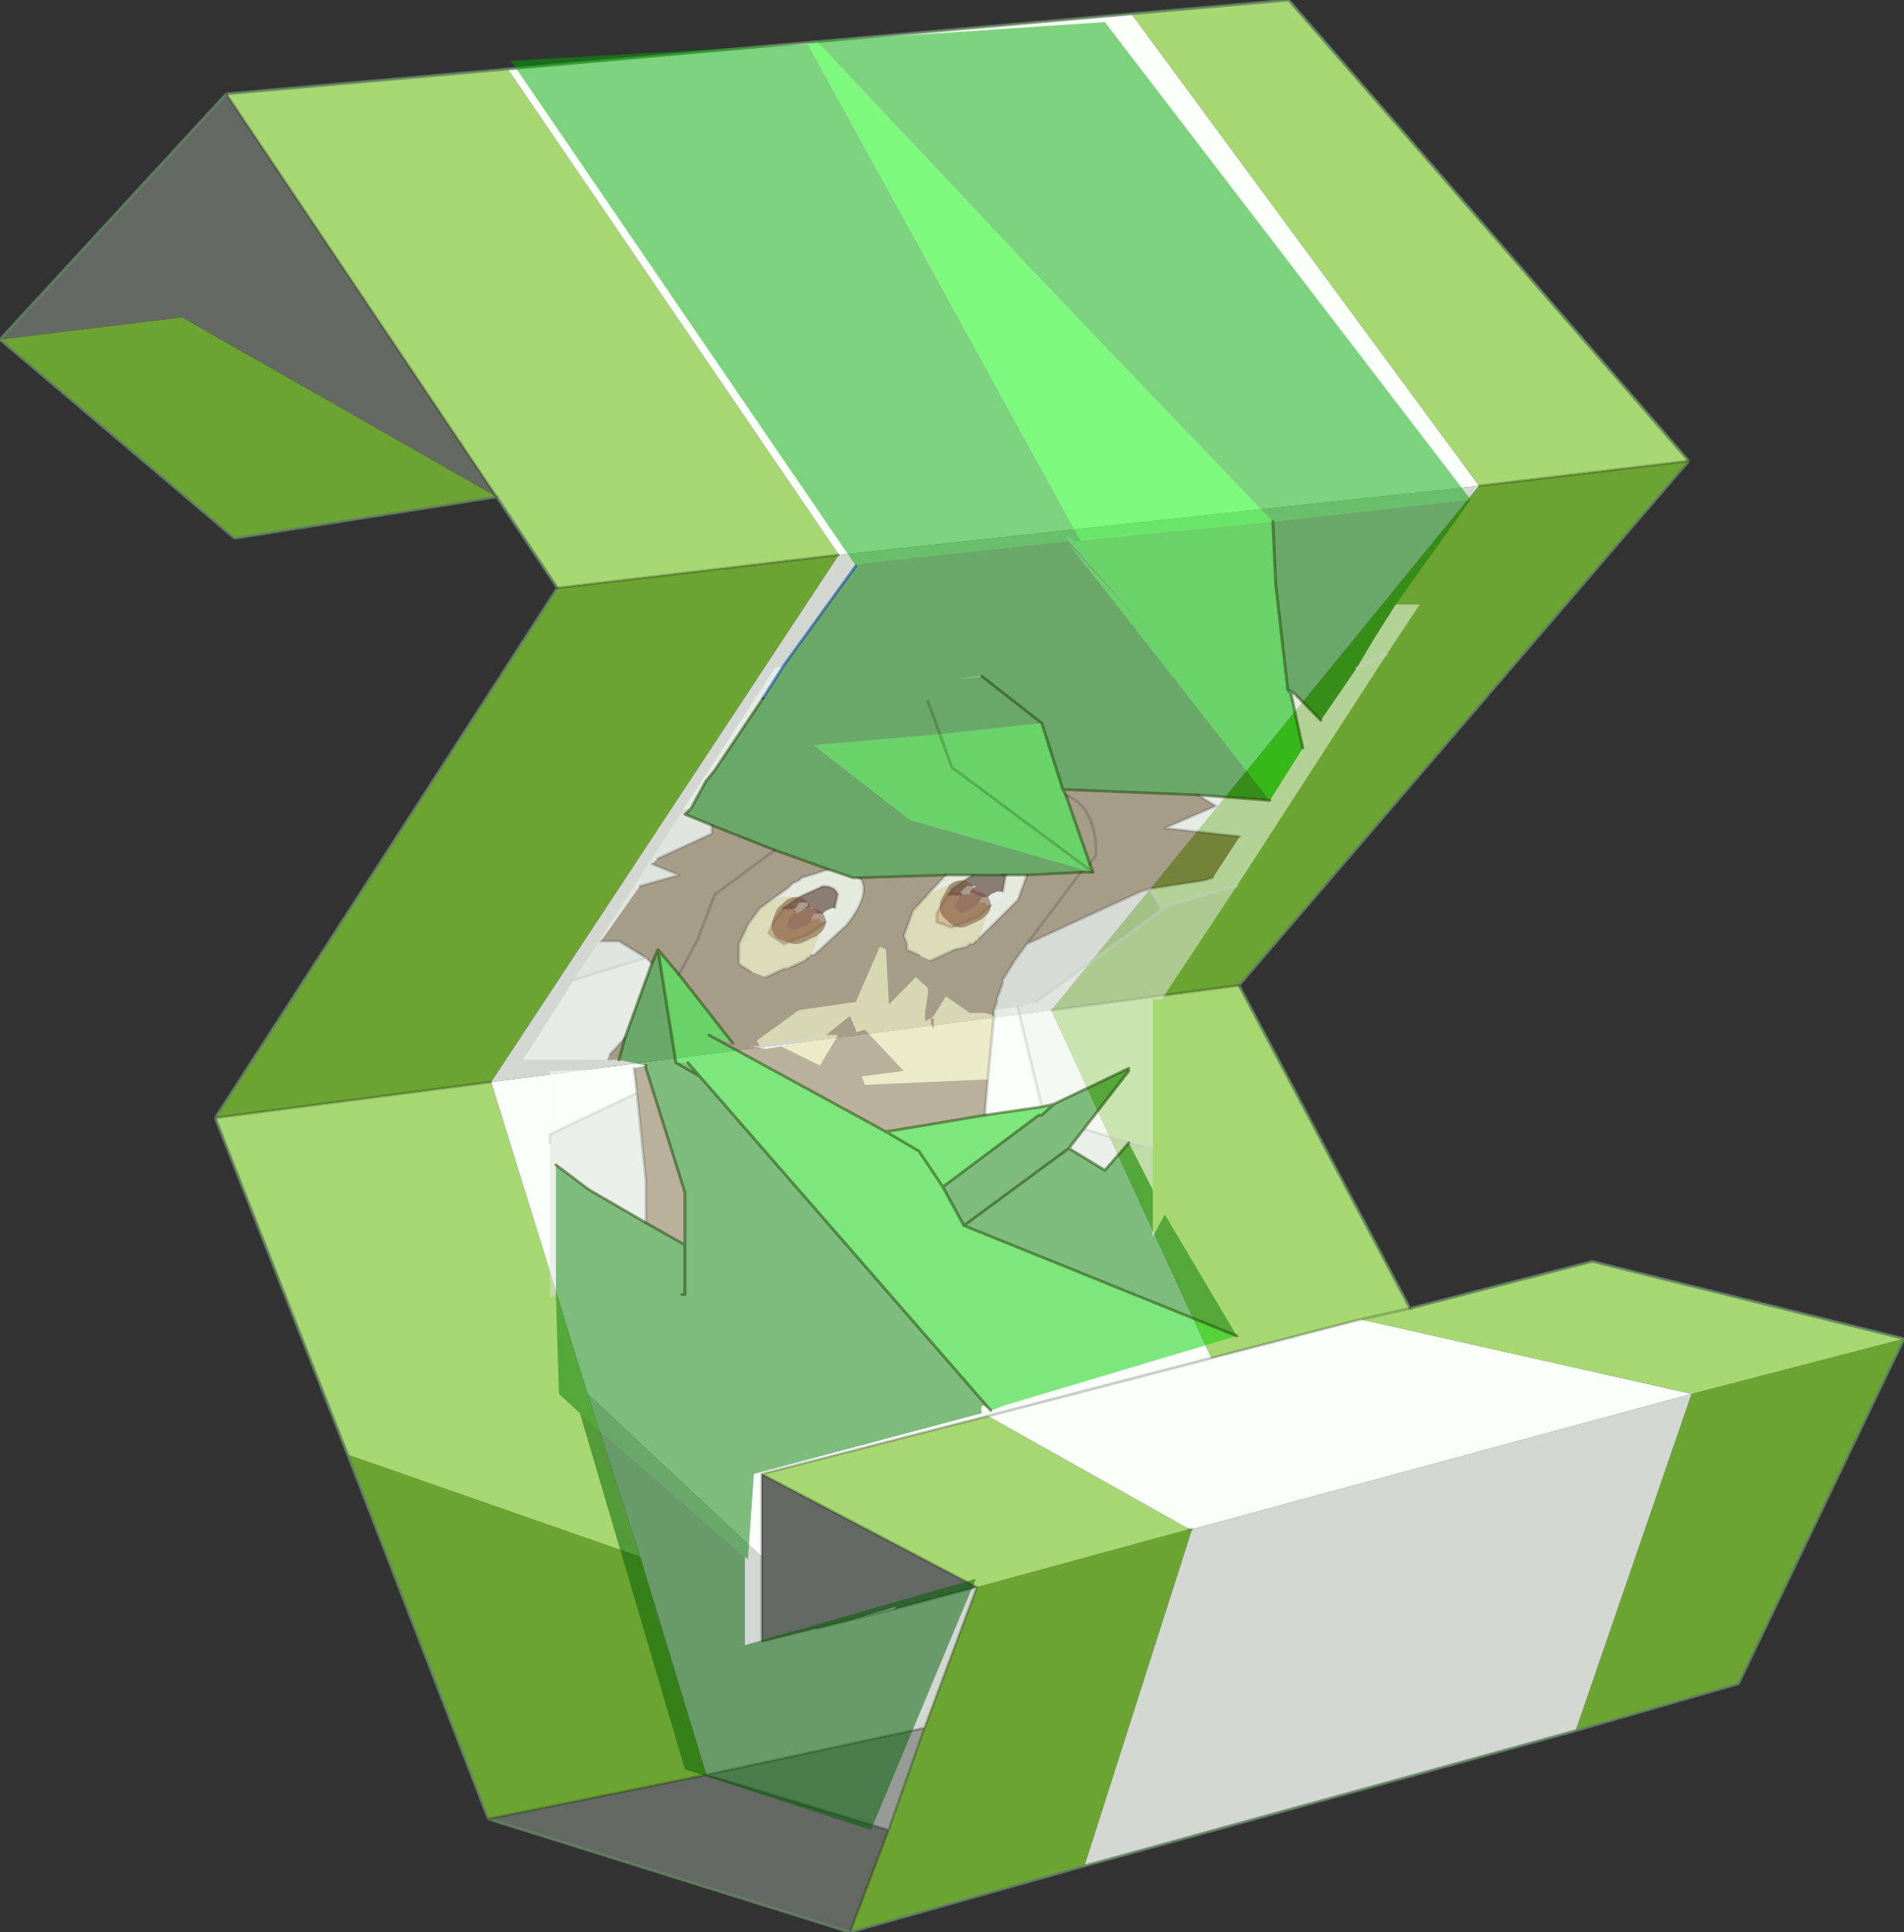 <?xml version="1.0"?>
<svg xmlns="http://www.w3.org/2000/svg" xmlns:xlink="http://www.w3.org/1999/xlink" width="34.5px" height="35px"><rect width="100%" height="100%" fill="#333333" stroke="none"/><g transform="matrix(1, 0, 0, 1, -257.45, -183.25)"><use xlink:href="#object-0" width="34.5" height="35" transform="matrix(-1, 0, 0, 1, 291.95, 183.25)"/><use xlink:href="#object-1" width="16" height="32.75" transform="matrix(-1.087, 0, 0, 1, 284.1, 183.65)"/></g><defs><g transform="matrix(1, 0, 0, 1, 0, 0)" id="object-0"><path fill-rule="evenodd" fill="#646964" stroke="none" d="M30.4 1.7L34.5 6.15L31.2 5.75L25.5 9L30.4 1.7M25.65 32.95L19.1 35L18.4 33.15L21.7 32.15L25.65 32.95M20.7 26.7L20.7 28.2L20.7 29.7L20.7 29.75L19.7 29.5L19.1 29.35L18.25 29.1L18.3 29.15L16.8 28.75L20.7 26.7"/><path fill-rule="evenodd" fill="#6ca431" stroke="none" d="M34.5 6.15L30.25 9.75L25.5 9L31.2 5.75L34.5 6.15M24.4 10.65L30.6 20.25L25.6 19.6L19.3 10.05L24.4 10.65M28.2 26.35L25.65 32.95L21.7 32.15L22.9 28.2L28.2 26.35M19.1 35L14.85 33.8L12.9 27.7L12.95 27.7L16.8 28.75L17.75 31.3L18.4 33.15L19.1 35M5.95 31.35L3 30.5L0 24.25L3.85 25.25L5.95 31.35M12.05 17.85L3.9 8.35L7.7 8.8L15.45 18.3L12.05 17.85"/><path fill-rule="evenodd" fill="#a6d771" stroke="none" d="M25.5 9L24.4 10.65L19.3 10.05L25.3 1.25L30.4 1.7L25.5 9M30.6 20.25L28.2 26.35L22.9 28.2L23.85 25.25L25.6 19.6L30.6 20.25M0 24.25L5.65 22.85L8.95 23.7L12.05 17.85L15.45 18.3L12.55 24.6L9.85 23.9L8.95 23.7L9.85 23.9L3.85 25.25L0 24.25M3.9 8.35L11.15 0L14 0.25L7.7 8.8L3.9 8.35M16.6 25.65L20.7 26.7L16.8 28.75L12.95 27.7L16.6 25.65"/><path fill-rule="evenodd" fill="#d2d7d2" stroke="none" d="M14.85 33.8L5.95 31.35L3.85 25.25L12.9 27.7L14.85 33.8M25.6 19.6L15.45 18.3L7.7 8.8L19.3 10.05L25.6 19.6M20.7 28.2L23.85 25.25L22.9 28.2L21.7 32.15L17.75 31.3L16.8 28.75L18.3 29.15L19.1 29.35L19.7 29.5L20.7 29.75L20.7 29.7L20.7 28.2"/><path fill-rule="evenodd" fill="#fafffa" stroke="none" d="M14 0.25L25.3 1.25L19.3 10.05L7.7 8.8L14 0.25M21.2 2.4L21.25 2.3L21.2 2.4M15.45 18.3L25.6 19.6L23.85 25.25L20.7 28.2L20.7 26.7L16.6 25.65L12.55 24.6L15.45 18.3M12.55 24.6L16.6 25.65L12.95 27.7L12.9 27.7L3.85 25.25L9.85 23.9L12.55 24.6M12.9 27.7L12.95 27.7L12.9 27.7M19.1 29.35L18.3 29.15L18.25 29.1L19.1 29.35"/><path fill-rule="evenodd" fill="#969b96" stroke="none" d="M17.75 31.3L21.7 32.15L18.4 33.15L17.75 31.3"/><path fill="none" stroke="#648664" stroke-opacity="0.8" stroke-width="0.05" stroke-linecap="round" stroke-linejoin="round" d="M30.4 1.7L34.5 6.15L30.25 9.75L25.5 9L24.4 10.65L30.6 20.25L28.2 26.35L25.65 32.95L19.1 35L14.85 33.8L5.95 31.35L3 30.5L0 24.25L5.65 22.85L8.95 23.7L12.05 17.85L3.9 8.35L11.15 0L14 0.25L25.3 1.25L30.4 1.7"/><path fill="none" stroke="#000500" stroke-opacity="0.2" stroke-width="0.05" stroke-linecap="round" stroke-linejoin="round" d="M30.4 1.7L25.5 9M12.55 24.6L16.6 25.65L20.7 26.7L20.7 28.2L20.7 29.7M25.6 19.6L30.6 20.25M7.7 8.8L3.9 8.35M9.85 23.9L8.95 23.7M12.05 17.85L15.45 18.3M12.55 24.6L9.85 23.9M12.9 27.7L12.95 27.7L12.9 27.7M19.7 29.5L19.1 29.35L18.3 29.15L16.8 28.75L17.75 31.3L21.7 32.15L18.4 33.15L17.75 31.3M19.1 35L18.4 33.15M21.7 32.15L25.65 32.95M19.3 10.05L24.4 10.65M16.8 28.75L20.7 26.7"/></g><g transform="matrix(1, 0, 0, 1, 8.5, 14.25)" id="object-1"><path fill-rule="evenodd" fill="#00a700" fill-opacity="0.498" stroke="none" d="M2.55 -13.85L7.5 -13.55L1.75 -4.4L1.6 -4.45L-1.8 -4.85L-1.75 -4.95L-1.9 -4.85L-2 -4.85L2.55 -13.85M-8.5 -5.6L-2.4 -14.25L2.4 -13.9L-1.15 -9.8L-1.85 -9L-5.2 -5.2L-8.5 -5.6"/><path fill-rule="evenodd" fill="#007a00" fill-opacity="0.498" stroke="none" d="M1.75 -4.4L2.95 -2.6L3.3 -2L4.1 -0.7L4.25 -0.5L4.5 0L4.6 0.1L4.15 0.3L3.1 0.75L2.2 1.1L1.8 1.25L1.7 1.25L0.25 1.2L-0.2 1.2L-0.7 1.2L-1.1 1.2L-2 1.15L-2.2 1.15L0.85 0.2L2.45 -1.15L0.35 -1.35L0.55 -1.95L0.35 -1.35L-1.35 -1.55L-1.7 -0.35L-3.95 -0.25L-5.15 -0.15L-1.8 -4.8L-3.3 -3L-1.8 -4.85L1.6 -4.45L1.75 -4.4M5.7 4.55L5.25 4.65L5.25 4.7L4.6 6.95L4.6 7.9L5.25 7.5L6.2 6.9L6.75 6.45L6.75 8.8L6.7 10.6L6.35 10.95L3.6 13.55L3.55 13.6L3.45 12.05L-0.35 10.95Q-0.3 10.7 -0.5 10.9L4.35 4.85L4.75 4.6L5.05 2.55L5.15 2.8L5.6 4.15L5.7 4.55M-4.6 9.55L-3.4 7.35L-3.2 7.75L-3.2 6.9L-2.8 6.05L-2.4 6.55L-1.8 6.15L-2.05 5.8L-2.8 4.75L-2.8 4.7L-1.55 5.35L-1.35 5.55L-1.3 5.55L0.3 6.85L-0.05 7.55L-4.6 9.55M-7.25 -3.7L-8.5 -5.6L-5.2 -5.2L-5.25 -4.05L-5.45 -2.15L-5.55 -2.1L-6 -1.6L-6.6 -2.55L-6.9 -3.1L-6.8 -3.1L-6.9 -3.1L-7.25 -3.7M0.05 -2.35L-0.3 -2.4L-0.35 -2.4L0.05 -2.35M4.75 4.6L4.35 4.85L4.55 4.6L4.75 4.6M4.6 7.9L4.6 8.8L4.6 7.9M4.6 8.8L4.65 8.8L4.6 8.8M-1.35 -1.55L-0.35 -2.4L-1.35 -1.55M-0.05 7.55L-1.8 6.15L-0.05 7.55"/><path fill-rule="evenodd" fill="#fafffa" fill-opacity="0.498" stroke="none" d="M2.95 -2.6L3.1 -2.55L4.65 0.05L4.5 0L4.25 -0.5L4.1 -0.7L3.3 -2L2.95 -2.6M6.45 3.1L7.3 4.55L5.9 4.55L5.85 4.45L5.6 4.15L5.15 2.8L5.25 2.7L6.45 3.1M5.45 4.7L6.85 4.75L6.85 5.9L5.4 5.15L5.45 4.7M-4.6 1.4L-7.1 -2.8L-7.65 -3.7L-7.25 -3.7L-6.9 -3.1L-6.8 -3.1L-6.9 -3.1L-6.6 -2.55L-6 -1.6L-5.55 -2.1L-5.5 -2.1L-5.45 -2.15L-5.55 -2.1L-5.5 -2.1L-5.7 -1.1L-5.15 -0.15L-3.95 -0.25L-4.25 -0.05L-3.4 0.35L-4.65 0.5L-4.2 1.25L-4.05 1.3L-3.15 1.45L-3.35 1.8L-3.45 1.75L-4.6 1.4M0.05 -2.35L-0.35 -2.4L-0.3 -2.4L0.05 -2.35M2.8 1.8L2.75 1.85L2.75 1.9L2.65 1.85L2.6 1.8L2.55 1.75L2.55 1.7L2.6 1.7L2.7 1.7L2.75 1.8L2.8 1.8M2.5 2L2.4 2L2.35 2L2.35 2.05L2.3 2.05L2.25 2.05L2.2 2L2.1 1.9L2.1 1.85L2.1 1.8L2.15 1.8L2.25 1.85L2.3 1.9L2.4 1.9L2.45 1.9L2.5 2M0 1.55L-0.05 1.55L-0.15 1.55L-0.15 1.5L-0.2 1.45L-0.25 1.4L-0.15 1.4L-0.1 1.4L0 1.5L0 1.55M-0.35 1.6L-0.3 1.7L-0.4 1.7L-0.4 1.65L-0.4 1.7L-0.45 1.75L-0.5 1.75L-0.6 1.7L-0.7 1.6L-0.7 1.55L-0.7 1.5L-0.6 1.5L-0.5 1.55L-0.45 1.6L-0.4 1.6L-0.35 1.6M-0.45 4.9L-0.4 5.55L-1.35 5.4L-0.95 3.6L-0.85 3.6L-0.55 3.65L-0.55 3.75L-0.45 4.9M-7.1 -2.8L-6.6 -2.55L-7.1 -2.8"/><path fill-rule="evenodd" fill="#edf2ed" fill-opacity="0.498" stroke="none" d="M4.65 0.05L6.45 3.1L5.25 2.7L5.7 2.4L6 2.4L5.35 1.4L4.7 1.2L5.15 1L5.05 0.9L4.15 0.45L4.15 0.3L4.6 0.1L4.5 0L4.65 0.05M-3.2 6.15L-3.2 3.45L-3.35 3.45L-4.6 1.4L-3.45 1.75L-1.25 3.5L-0.95 3.6L-1.35 5.4L-1.55 5.35L-2.8 4.7L-2.8 4.75L-2.05 5.8L-2.8 6.05L-3.2 6.15"/><path fill-rule="evenodd" fill="#7b6441" fill-opacity="0.498" stroke="none" d="M5.9 4.55L5.7 4.55L5.6 4.15L5.85 4.45L5.9 4.55M5.25 4.65L5.45 4.7L5.4 5.15L5.25 6.75L5.25 7.5L4.6 7.9L4.6 6.95L5.25 4.7L5.25 4.65M-2.2 1.15L-2 1.15L-1.1 1.2L-0.95 1.65L-0.3 2.35L-0.25 2.4L-0.2 2.45L-0.15 2.45L-0.1 2.5L0.1 2.55L0.2 2.6L0.5 2.75L0.7 2.65L0.9 2.55L0.9 2.45L0.95 2.3L0.8 1.85L0.55 1.55L0.25 1.2L1.7 1.25L1.65 1.3Q1.55 1.55 1.8 1.95L1.9 2.1L2.45 2.65L2.5 2.65L2.55 2.7L2.6 2.75L2.7 2.8L2.9 2.9L2.95 2.9L3.25 3.05L3.5 2.95L3.65 2.85L3.7 2.8L3.7 2.6L3.7 2.45L3.55 2.1L3.35 1.8L2.9 1.45L2.8 1.35L2.7 1.3L2.65 1.25L2.2 1.1L3.1 0.75L4.15 0.3L4.15 0.45L5.05 0.9L5.15 1L4.7 1.2L5.35 1.4L6 2.4L5.7 2.4L5.25 2.7L5.15 2.8L5.05 2.55L4.7 3L4.4 2.4L4.1 1.55L3.1 0.75L4.1 1.55L4.4 2.4L4.7 3L3.8 4.25L4.2 4.1L1.25 5.85L-0.4 5.55L-0.45 4.9L1.6 5L1.65 4.85L0.95 4.75L1.6 4L1.75 4.05L1.75 4L1.85 3.75L2.25 4.1L2.05 4.1L2.35 4.65L3 4.3L3.25 4.35L3.5 4.3L3.35 4.3L3.4 4.2L2.7 3.65L1.75 3.5L1.35 2.5L1.25 2.55L1.2 3.55L0.75 3.05L0.55 3.25L0.55 3.35L0.6 3.7L0.6 3.85L0.5 3.8L0.5 3.9L0.45 4L0.45 3.8L0.5 3.8L0.45 3.75L0.25 3.4L-0.15 3.7L-0.4 3.7L-0.55 3.75L-0.55 3.65L-0.6 3.5L-0.6 3.45L-0.7 3.15L-0.7 3.1L-0.9 2.75L-1.1 2.45L-2 1.15L-1.1 2.45L-3 1.5L-3.15 1.45L-4.05 1.3L-4.2 1.25L-4.65 0.5L-3.4 0.35L-4.25 -0.05L-3.95 -0.25L-1.7 -0.35L-1.75 -0.25L-2.15 1L-2.2 1.15M4.25 -0.5L4.1 -0.7L4.25 -0.5M-2.15 1L-2.25 0.85L-2.25 0.65Q-2.2 -0.05 -1.75 -0.25Q-2.2 -0.05 -2.25 0.65L-2.25 0.85L-2.15 1"/><path fill-rule="evenodd" fill="#dbe0db" fill-opacity="0.498" stroke="none" d="M6.85 5.9L6.85 6.05L6.85 8.85L6.75 8.8L6.75 6.45L6.2 6.9L5.25 7.5L5.25 6.75L5.4 5.15L6.85 5.9M-3.2 6.9L-3.2 6.15L-2.8 6.05L-2.05 5.8L-1.8 6.15L-2.4 6.55L-2.8 6.05L-3.2 6.9M-1.1 2.45L-0.9 2.75L-0.7 3.1L-0.7 3.15L-0.6 3.45L-0.6 3.5L-0.55 3.65L-0.85 3.6L-0.95 3.6L-1.25 3.5L-3.45 1.75L-3.35 1.8L-3.15 1.45L-3 1.5L-1.1 2.45"/><path fill-rule="evenodd" fill="#005e00" fill-opacity="0.498" stroke="none" d="M6.35 10.95L4.6 17.4L1.5 18.5L-0.25 13.95L3.6 15.15L3.6 13.55L6.35 10.95"/><path fill-rule="evenodd" fill="#00cd00" fill-opacity="0.498" stroke="none" d="M-0.5 10.9L-0.75 10.8L-4.6 9.55L-0.05 7.55L0.3 6.85L0.7 6.2L1.25 5.85L-0.4 5.55L-1.35 5.4L-1.55 5.35L-1.35 5.55L-1.3 5.55L0.3 6.85L0.7 6.2L1.25 5.85L4.2 4.1L3.8 4.25L4.7 3L5.05 2.55L4.75 4.6L4.55 4.6L4.35 4.85L-0.5 10.9M-1.9 -4.85L-1.75 -4.95L-1.8 -4.85L-3.3 -3L-1.8 -4.8L-5.15 -0.15L-5.7 -1.1L-5.5 -2.1L-5.45 -2.15L-5.25 -4.05L-5.2 -5.2L-1.9 -4.85M0.35 -1.35L2.45 -1.15L0.85 0.2L-2.2 1.15L0.15 -0.75L0.35 -1.35L0.15 -0.75L-2.2 1.15L-2.15 1L-1.75 -0.25L-1.7 -0.35L-1.35 -1.55L0.35 -1.35"/><path fill-rule="evenodd" fill="#00f400" fill-opacity="0.498" stroke="none" d="M2.4 -13.9L2.55 -13.85L-2 -4.85L-1.9 -4.85L-5.2 -5.2L-1.85 -9L-1.15 -9.8L2.4 -13.9"/><path fill-rule="evenodd" fill="#f9feee" fill-opacity="0.498" stroke="none" d="M-1.1 1.2L-0.7 1.2L-0.75 1.2L-0.7 1.5L-0.7 1.55L-0.7 1.6L-0.6 1.7L-0.5 1.75L-0.3 2.35L-0.95 1.65L-1.1 1.2M-0.2 1.2L0.25 1.2L0.55 1.55L0.05 1.3L-0.05 1.3L-0.2 1.2M1.7 1.25L1.8 1.25L2.2 1.1L2.65 1.25L2.7 1.3L2.8 1.35L2.9 1.45L3.35 1.8Q3.05 1.55 2.8 1.6L2.7 1.6L2.3 1.4Q2.1 1.4 2.05 1.55L2.1 1.8L2.1 1.85L2.1 1.9L2.2 2L2.25 2.05L2.5 2.65L2.45 2.65L1.9 2.1L1.8 1.95Q1.55 1.55 1.65 1.3L1.7 1.25"/><path fill-rule="evenodd" fill="#422417" fill-opacity="0.498" stroke="none" d="M-0.7 1.2L-0.2 1.2L-0.05 1.3L0.15 1.45L0.2 1.55L0 1.55L0 1.5L-0.1 1.4L-0.15 1.4L-0.25 1.4L-0.2 1.45L-0.15 1.5L-0.35 1.6L-0.4 1.6L-0.45 1.6L-0.5 1.55L-0.6 1.5L-0.7 1.5L-0.75 1.2L-0.7 1.2M2.95 1.8L2.9 1.8L2.8 1.8L2.75 1.8L2.7 1.7L2.6 1.7L2.55 1.7L2.55 1.75L2.6 1.8Q2.45 1.75 2.4 1.9L2.3 1.9L2.25 1.85L2.15 1.8L2.1 1.8L2.05 1.55Q2.1 1.4 2.3 1.4L2.7 1.6L2.9 1.75L2.95 1.8"/><path fill-rule="evenodd" fill="#e8df9e" fill-opacity="0.498" stroke="none" d="M3.35 1.8L3.55 2.1L3.7 2.45L3.7 2.6L3.7 2.8L3.65 2.85L3.5 2.95L3.25 3.05L2.95 2.9L2.9 2.9L2.7 2.8L2.6 2.75L2.55 2.7L2.5 2.65L2.25 2.05L2.5 2.25L2.95 2.45L3.15 2.3L3.2 2.25L3.1 2L3.05 1.95L2.95 1.8L2.9 1.75L2.7 1.6L2.8 1.6Q3.05 1.55 3.35 1.8M-0.05 1.3L0.05 1.3L0.55 1.55L0.8 1.85L0.95 2.3L0.9 2.45L0.9 2.55L0.7 2.65L0.5 2.75L0.2 2.6L0.1 2.55L-0.1 2.5L-0.15 2.45L-0.2 2.45L-0.25 2.4L-0.3 2.35L-0.5 1.75L-0.3 1.95L0.15 2.15L0.4 2.05L0.4 1.95L0.4 1.9L0.3 1.7L0.2 1.55L0.15 1.45L-0.05 1.3"/><path fill-rule="evenodd" fill="#daa259" fill-opacity="0.498" stroke="none" d="M2.95 1.8L3.05 1.95L3.1 2L3.2 2.25L3.15 2.3L2.95 2.45L2.5 2.25L2.25 2.05L2.3 2.05L2.35 2.05L2.35 2L2.4 2L2.5 2L2.5 2.05L2.55 2.1L2.75 2.2L2.9 2.15L2.9 2.1L2.85 1.95L2.75 1.85L2.8 1.8L2.9 1.8L2.95 1.8M0 1.55L0.2 1.55L0.3 1.7L0.4 1.9L0.4 1.95L0.4 2.05L0.15 2.15L-0.3 1.95L-0.5 1.75L-0.45 1.75L-0.4 1.7L-0.4 1.65L-0.4 1.7L-0.3 1.7L-0.25 1.75L-0.2 1.8L0 1.9L0.1 1.8L0.1 1.75L0.05 1.65L0 1.55"/><path fill-rule="evenodd" fill="#a8694f" fill-opacity="0.498" stroke="none" d="M2.75 1.85L2.85 1.95L2.9 2.1L2.9 2.15L2.75 2.2L2.55 2.1L2.5 2.05L2.5 2L2.45 1.9L2.4 1.9Q2.45 1.75 2.6 1.8L2.65 1.85L2.75 1.9L2.75 1.85M0 1.55L0.05 1.65L0.1 1.75L0.1 1.8L0 1.9L-0.2 1.8L-0.25 1.75L-0.3 1.7L-0.35 1.6L-0.15 1.5L-0.15 1.55L-0.05 1.55L0 1.55"/><path fill-rule="evenodd" fill="#ded898" fill-opacity="0.498" stroke="none" d="M-0.55 3.75L-0.4 3.7L-0.15 3.7L0.25 3.4L0.45 3.75L0.5 3.8L0.45 3.8L0.45 4L0.5 3.9L0.5 3.8L0.6 3.85L0.6 3.7L0.55 3.35L0.55 3.25L0.75 3.05L1.2 3.55L1.25 2.55L1.35 2.5L1.75 3.5L2.7 3.65L3.4 4.2L3.35 4.3L2.25 4.1L2.05 4.1L2.35 4.65L3 4.3L2.25 4.1L1.85 3.75L1.75 4L1.75 4.05L1.6 4L0.95 4.75L1.65 4.85L1.6 5L-0.45 4.9L-0.55 3.75"/><path fill="none" stroke="#0038a9" stroke-opacity="0.498" stroke-width="0.05" stroke-linecap="round" stroke-linejoin="round" d="M1.75 -4.4L2.95 -2.6L3.3 -2"/><path fill="none" stroke="#c8cdc8" stroke-opacity="0.498" stroke-width="0.05" stroke-linecap="round" stroke-linejoin="round" d="M6.85 5.9L6.85 6.05M5.25 2.7L6.45 3.1M5.4 5.15L6.85 5.9M4.5 0L4.65 0.05M-5.55 -2.1L-5.5 -2.1M-6.6 -2.55L-7.1 -2.8M-3.15 1.45L-3.35 1.8L-3.45 1.75L-1.25 3.5M-3.45 1.75L-4.6 1.4M-3.2 6.15L-2.8 6.05L-2.05 5.8M-1.35 5.4L-0.95 3.6"/><path fill="none" stroke="#1e4100" stroke-opacity="0.498" stroke-width="0.05" stroke-linecap="round" stroke-linejoin="round" d="M-2.2 1.15L-2 1.15L-1.1 1.2L-0.7 1.2L-0.2 1.2L0.25 1.2L1.7 1.25L1.8 1.25L2.2 1.1L3.1 0.75L4.15 0.3L4.6 0.1L4.5 0L4.25 -0.5L4.1 -0.7L3.3 -2M-1.35 -1.55L-1.7 -0.35L-1.75 -0.25L-2.15 1L-2.2 1.15M5.6 4.15L5.7 4.55M5.6 4.15L5.15 2.8L5.05 2.55L4.75 4.6L4.35 4.85L-0.5 10.9M5.25 4.65L5.25 4.7L4.6 6.95L4.6 7.9L5.25 7.5L6.2 6.9L6.75 6.45M4.7 3L5.05 2.55M-0.4 5.55L1.25 5.85L4.2 4.1M3.8 4.25L4.7 3M0.3 6.85L0.7 6.2L1.25 5.85M4.55 4.6L4.35 4.85M4.6 8.8L4.6 7.9M4.6 8.8L4.65 8.8M-5.2 -5.2L-5.25 -4.05L-5.45 -2.15L-5.5 -2.1L-5.7 -1.1M-5.45 -2.15L-5.55 -2.1L-6 -1.6M-3.95 -0.25L-5.15 -0.15M-0.35 -2.4L-1.35 -1.55M-3.95 -0.25L-1.7 -0.35M-2.05 5.8L-2.8 4.75M-2.8 4.7L-1.55 5.35L-1.35 5.4L-0.4 5.55M-1.55 5.35L-1.35 5.55L-1.3 5.55L0.3 6.85L-0.05 7.55L-4.6 9.55M-2.8 6.05L-2.4 6.55L-1.8 6.15L-2.05 5.8M-1.8 6.15L-0.05 7.55"/><path fill="none" stroke="#1e4100" stroke-opacity="0.251" stroke-width="0.05" stroke-linecap="round" stroke-linejoin="round" d="M0.35 -1.35L0.55 -1.95M-2.2 1.15L0.15 -0.75L0.35 -1.35"/><path fill="none" stroke="#000500" stroke-opacity="0.149" stroke-width="0.05" stroke-linecap="round" stroke-linejoin="round" d="M5.35 1.4L4.7 1.2L5.15 1M5.05 0.9L4.15 0.45L4.15 0.3M5.25 2.7L5.7 2.4L6 2.4M5.15 2.8L5.25 2.7M5.85 4.45L5.6 4.15M5.25 7.5L5.25 6.75L5.4 5.15L5.45 4.7M2.2 1.1L2.65 1.25L2.7 1.3L2.8 1.35L2.9 1.45L3.35 1.8L3.55 2.1L3.7 2.45L3.7 2.6L3.7 2.8L3.65 2.85L3.5 2.95M3.25 3.05L2.95 2.9L2.9 2.9L2.7 2.8L2.6 2.75L2.55 2.7M2.5 2.65L2.45 2.65L1.9 2.1L1.8 1.95Q1.55 1.55 1.65 1.3L1.7 1.25M2.25 2.05L2.5 2.25L2.95 2.45L3.15 2.3L3.2 2.25L3.1 2L3.05 1.95L2.95 1.8L2.9 1.75L2.7 1.6L2.3 1.4Q2.1 1.4 2.05 1.55L2.1 1.8M4.7 3L4.4 2.4L4.1 1.55L3.1 0.75M0.55 1.55L0.25 1.2M0.55 1.55L0.8 1.85L0.95 2.3L0.9 2.45L0.9 2.55L0.7 2.65M0.5 2.75L0.2 2.6L0.1 2.55L-0.1 2.5L-0.15 2.45L-0.2 2.45L-0.25 2.4M-0.3 2.35L-0.95 1.65L-1.1 1.2M0.2 1.55L0.15 1.45L-0.05 1.3L-0.2 1.2M-0.5 1.75L-0.3 1.95L0.15 2.15L0.4 2.05L0.4 1.95L0.4 1.9L0.3 1.7L0.2 1.55M-0.45 4.9L-0.4 5.55M-4.65 0.5L-3.4 0.35L-4.25 -0.05L-3.95 -0.25M-0.7 1.5L-0.75 1.2L-0.7 1.2M-1.75 -0.25Q-2.2 -0.05 -2.25 0.65L-2.25 0.85L-2.15 1M-1.1 2.45L-0.9 2.75L-0.7 3.1M-0.7 3.15L-0.6 3.45L-0.6 3.5L-0.55 3.65L-0.55 3.75L-0.45 4.9M-2 1.15L-1.1 2.45L-3 1.5L-3.15 1.45L-4.05 1.3L-4.2 1.25"/><path fill="none" stroke="#714934" stroke-opacity="0.498" stroke-width="0.05" stroke-linecap="round" stroke-linejoin="round" d="M2.95 1.8L2.9 1.8L2.8 1.8M0 1.55L0.2 1.55"/><path fill="none" stroke="#714934" stroke-opacity="0.498" stroke-width="0.5" stroke-linecap="round" stroke-linejoin="round" d="M2.75 1.85L2.85 1.95L2.9 2.1L2.9 2.15L2.75 2.2L2.55 2.1L2.5 2.05M-0.25 1.75L-0.2 1.8L0 1.9L0.1 1.8L0.1 1.75L0.05 1.65L0 1.55"/></g></defs></svg>
